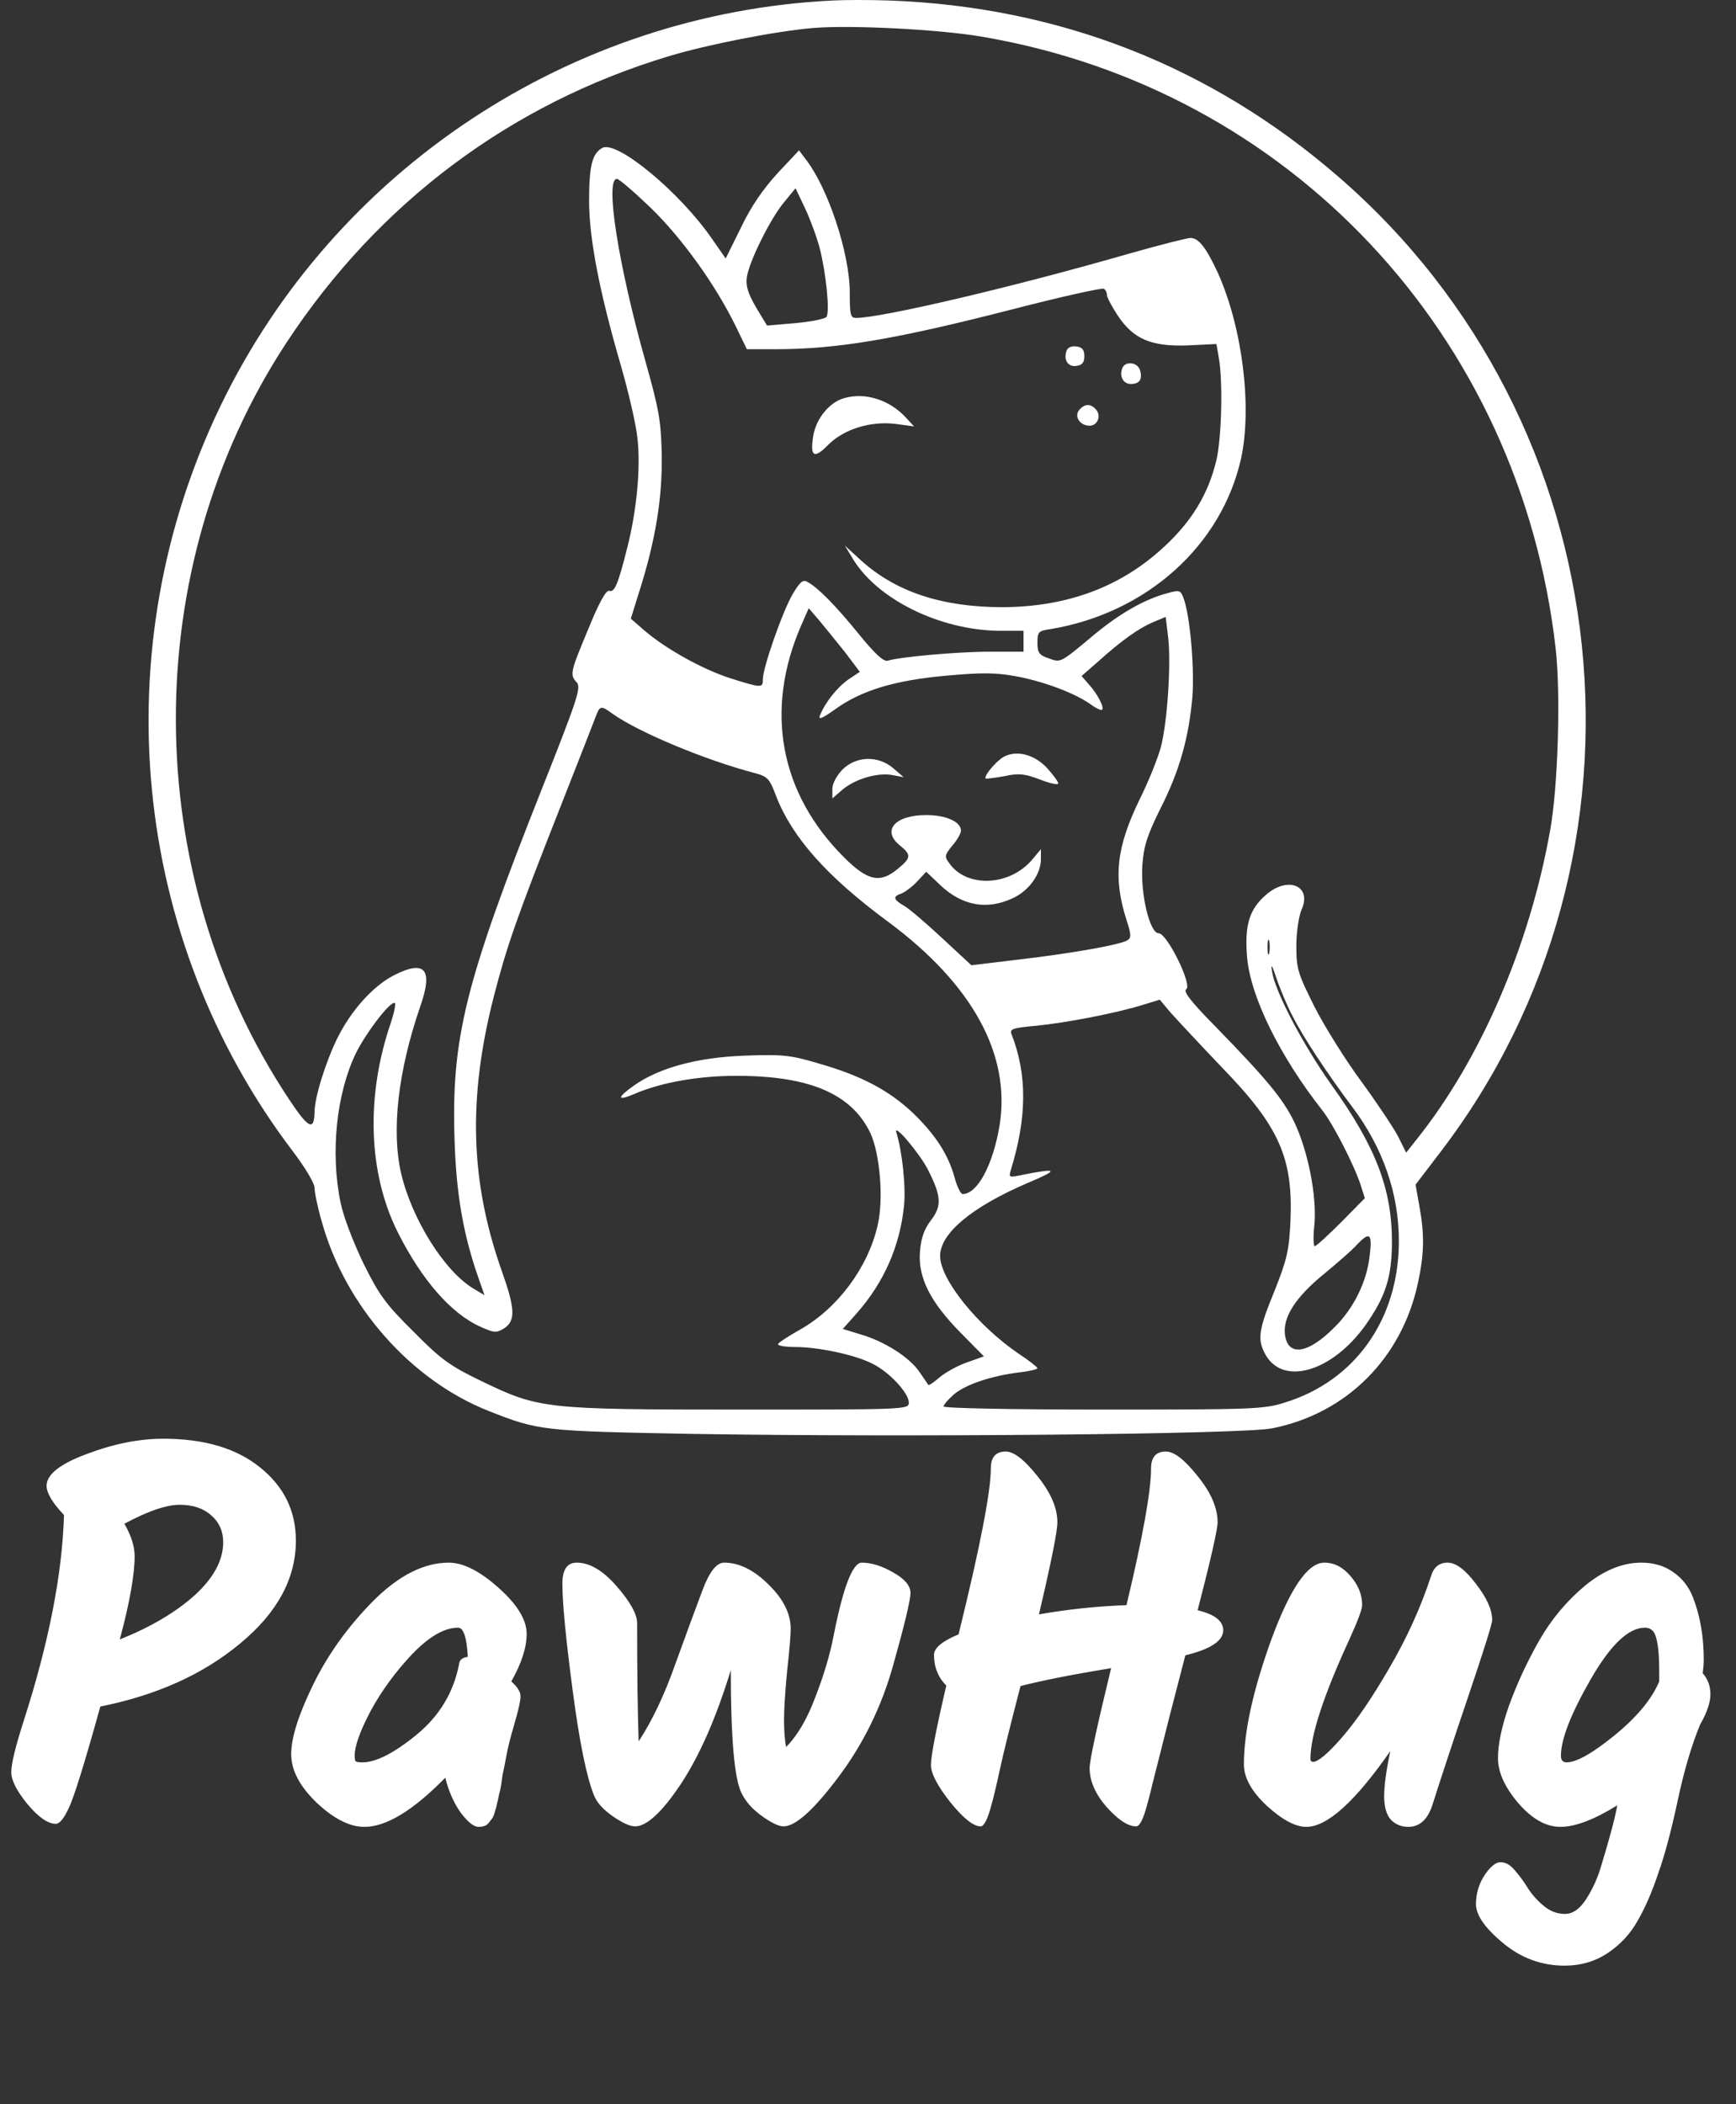 <svg xmlns="http://www.w3.org/2000/svg" fill="none" viewBox="0 0 666 807" height="807" width="666">
<rect x="0" y="0" width="666" height="807" fill="#333333" stroke="none"/>
<path fill="white" d="M21.406 699.465C18.395 699.465 14.795 696.977 10.605 692.002C6.415 686.896 4.321 682.772 4.321 679.63C4.321 676.488 5.892 670.007 9.034 660.187C18.722 630.074 23.894 603.693 24.549 581.043C20.097 576.329 17.871 572.598 17.871 569.848C17.871 565.528 22.977 561.469 33.19 557.672C43.533 553.745 53.352 551.781 62.648 551.781C78.359 551.781 90.732 555.447 99.766 562.778C108.93 570.11 113.513 579.471 113.513 590.862C113.513 605.395 106.377 618.553 92.106 630.336C77.966 642.119 60.095 650.171 38.492 654.492C32.339 676.618 28.28 689.646 26.316 693.573C24.483 697.501 22.847 699.465 21.406 699.465ZM85.626 591.451C85.626 587.262 84.12 583.858 81.109 581.239C78.097 578.49 74.038 577.115 68.932 577.115C63.826 577.115 56.756 579.537 47.722 584.381C50.341 588.964 51.65 593.088 51.65 596.754C51.65 603.955 49.752 614.625 45.955 628.765C57.738 624.052 67.296 618.422 74.628 611.876C81.96 605.198 85.626 598.39 85.626 591.451ZM196.159 644.869C198.515 646.964 199.694 648.862 199.694 650.564C199.694 652.266 198.908 655.801 197.337 661.169C195.766 666.537 194.718 670.727 194.195 673.738C193.671 676.618 193.213 678.91 192.82 680.612C192.558 682.314 192.362 683.688 192.231 684.736C192.1 685.652 191.838 686.831 191.445 688.271C191.183 689.711 190.922 690.889 190.66 691.806C190.529 692.591 190.267 693.573 189.874 694.752C189.612 695.799 189.285 696.65 188.892 697.305C188.499 697.828 188.041 698.418 187.517 699.072C186.732 700.12 185.423 700.643 183.59 700.643C181.757 700.643 179.466 698.81 176.716 695.144C174.098 691.479 172.134 687.027 170.824 681.79C158.517 694.359 148.174 700.643 139.795 700.643C134.165 700.643 128.077 697.567 121.531 691.413C114.985 685.129 111.711 678.91 111.711 672.756C111.711 666.472 114.526 657.569 120.156 646.047C125.786 634.526 133.445 623.855 143.134 614.036C152.953 604.216 162.642 599.307 172.199 599.307C177.698 599.307 184.048 602.514 191.249 608.93C198.45 615.345 202.05 621.237 202.05 626.605C202.05 631.842 200.086 637.93 196.159 644.869ZM139.009 675.898C144.246 675.898 151.186 672.363 159.827 665.293C168.599 658.092 174.032 649.059 176.127 638.192C176.258 636.621 177.371 635.704 179.466 635.442C179.073 627.98 177.829 624.248 175.734 624.248C170.497 624.248 164.605 627.652 158.059 634.46C151.644 641.268 146.341 648.535 142.152 656.259C138.093 663.984 136.064 669.679 136.064 673.345C136.064 674.393 136.195 675.113 136.456 675.506C136.849 675.767 137.7 675.898 139.009 675.898ZM330.639 599.307C334.305 599.307 338.298 600.551 342.619 603.038C347.07 605.526 349.296 608.144 349.296 610.894C349.296 613.643 347.07 622.939 342.619 638.781C338.167 654.623 331.163 668.894 321.605 681.594C312.178 694.163 305.174 700.447 300.591 700.447C298.758 700.447 296.009 699.138 292.343 696.519C288.677 693.901 286.059 690.955 284.487 687.682C281.738 682.314 280.363 666.603 280.363 640.548C274.734 658.878 268.318 673.476 261.117 684.343C253.916 695.079 248.09 700.447 243.639 700.447C241.675 700.447 238.794 699.138 234.998 696.519C231.332 693.901 228.975 691.282 227.928 688.664C225.047 681.594 222.298 668.108 219.679 648.208C217.061 628.307 215.751 614.691 215.751 607.359C215.751 601.991 217.584 599.307 221.25 599.307C226.225 599.307 231.332 602.318 236.569 608.341C241.806 614.363 244.424 619.077 244.424 622.481C244.424 641.465 244.621 656.587 245.013 667.846C250.25 659.86 254.964 649.91 259.153 637.995C263.474 626.081 266.943 616.654 269.562 609.715C272.18 602.776 274.93 599.307 277.81 599.307C283.571 599.307 289.266 602.122 294.896 607.751C300.526 613.25 303.341 618.88 303.341 624.641C303.341 627.259 302.883 632.693 301.966 640.941C301.181 649.189 300.788 655.408 300.788 659.598C300.788 663.788 301.05 667.257 301.573 670.007C305.894 665.686 309.625 659.336 312.767 650.957C316.041 642.578 318.397 634.657 319.837 627.194C323.503 608.602 327.104 599.307 330.639 599.307ZM376.193 700.447C373.444 700.447 369.582 697.37 364.606 691.217C359.631 684.932 357.144 680.153 357.144 676.88C357.144 673.476 359.108 663.329 363.035 646.44C359.893 643.298 358.322 639.37 358.322 634.657C358.322 632.038 361.464 629.42 367.749 626.801C375.997 593.284 380.121 572.074 380.121 563.171C380.121 558.851 382.02 556.69 385.816 556.69C388.959 556.69 393.017 559.833 397.992 566.117C403.099 572.401 405.652 578.293 405.652 583.792C405.652 587.327 403.295 599.11 398.582 619.142C409.841 617.178 421.035 616 432.164 615.607C438.449 589.291 441.591 571.812 441.591 563.171C441.591 558.851 443.489 556.69 447.286 556.69C450.428 556.69 454.487 559.833 459.462 566.117C464.568 572.401 467.121 578.293 467.121 583.792C467.121 586.541 464.568 597.801 459.462 617.571C466.008 619.142 469.282 621.695 469.282 625.23C469.282 629.289 464.437 632.496 454.749 634.853C450.035 652.921 446.959 664.901 445.519 670.792C444.078 676.553 442.965 680.939 442.18 683.95C441.525 686.831 440.805 689.646 440.02 692.395C438.579 697.763 437.205 700.447 435.896 700.447C432.753 700.447 428.956 697.959 424.505 692.984C420.184 688.009 418.024 683.034 418.024 678.059C418.024 675.178 420.774 662.413 426.272 639.763C411.216 642.25 399.629 644.542 391.512 646.636C387.453 662.217 384.769 673.083 383.46 679.237C382.15 685.26 381.103 689.646 380.317 692.395C378.877 697.763 377.503 700.447 376.193 700.447ZM549.088 604.216C550.135 600.943 552.23 599.307 555.372 599.307C558.514 599.307 562.115 601.991 566.173 607.359C570.363 612.727 572.458 617.375 572.458 621.302C572.458 622.742 569.446 632.366 563.424 650.171C557.401 667.977 552.753 682.052 549.48 692.395C547.647 697.894 544.571 700.643 540.25 700.643C537.632 700.643 535.406 699.727 533.573 697.894C531.871 695.93 531.02 692.919 531.02 688.86C531.02 684.801 531.805 679.041 533.376 671.578C519.891 690.955 509.155 700.643 501.169 700.643C496.979 700.643 491.938 697.959 486.047 692.591C480.155 687.093 477.209 681.79 477.209 676.684C477.209 664.115 480.744 648.077 487.814 628.569C495.015 609.061 501.758 599.307 508.042 599.307C511.839 599.307 515.178 601.009 518.058 604.413C521.069 607.817 522.575 611.548 522.575 615.607C522.575 617.178 520.938 621.564 517.665 628.765C507.715 650.368 502.74 665.621 502.74 674.524C502.74 675.309 503.067 675.702 503.722 675.702C505.686 675.702 509.352 672.625 514.719 666.472C520.218 660.187 526.306 651.284 532.984 639.763C539.792 628.11 545.16 616.262 549.088 604.216ZM653.238 641.727C655.202 643.952 656.184 646.636 656.184 649.779C656.184 652.921 654.875 656.783 652.256 661.366C648.983 669.221 646.103 678.975 643.615 690.628C641.127 702.28 638.64 711.576 636.152 718.515C633.795 725.585 631.177 731.607 628.297 736.582C625.547 741.558 621.75 745.682 616.906 748.955C612.062 752.228 606.497 753.865 600.213 753.865C591.441 753.865 583.585 750.984 576.646 745.224C569.707 739.463 566.238 734.488 566.238 730.298C566.238 726.239 567.351 722.508 569.576 719.104C571.802 715.831 573.831 714.194 575.664 714.194C577.628 714.194 579.461 715.242 581.163 717.336C582.996 719.431 584.633 721.657 586.073 724.014C587.644 726.501 589.673 728.792 592.161 730.887C594.649 732.982 597.398 734.029 600.409 734.029C603.421 734.029 606.17 732.066 608.658 728.138C611.145 724.21 613.044 719.955 614.353 715.372C617.626 704.637 619.655 696.977 620.441 692.395C611.538 697.894 604.272 700.643 598.642 700.643C593.143 700.643 587.775 697.632 582.538 691.609C577.301 685.456 574.682 679.695 574.682 674.327C574.682 668.828 576.123 662.02 579.003 653.903C582.014 645.654 585.811 637.472 590.394 629.354C595.107 621.106 600.999 614.036 608.069 608.144C615.269 602.253 622.47 599.307 629.671 599.307C634.516 599.307 638.64 600.551 642.044 603.038C645.448 605.395 647.935 608.602 649.507 612.661C652.256 619.731 653.631 627.718 653.631 636.621C653.631 637.93 653.5 639.632 653.238 641.727ZM598.838 673.345C598.838 675.047 599.558 675.898 600.999 675.898C604.795 675.898 610.949 672.429 619.459 665.49C627.969 658.551 633.665 651.677 636.545 644.869V641.138C636.545 632.627 635.759 627.456 634.188 625.623C633.403 624.706 632.355 624.248 631.046 624.248C624.762 624.248 617.823 630.86 610.229 644.083C602.635 657.307 598.838 667.061 598.838 673.345Z"></path>
<path fill="white" d="M319.334 0.2C218.934 5.134 128.401 65 84.668 155.534C39.468 249 50.268 360.067 112.534 441.8C117.068 447.8 120.668 453.8 120.668 455.534C120.668 457.267 121.868 463.134 123.468 468.6C132.401 500.734 157.468 529.267 187.468 541.134C206.668 548.734 208.134 548.867 266.001 549.934C348.801 551.267 476.534 550.067 488.001 547.8C516.534 542.2 537.868 520.867 544.001 491.934C546.401 480.734 546.534 473.534 544.534 462.6L543.068 454.334L552.534 441.934C640.134 327.534 622.801 162.2 513.334 67.667C464.534 25.4 406.401 2.6 341.334 0.2C334.001 -0.066 324.134 -0.066 319.334 0.2ZM376.668 14.067C494.668 34.067 583.068 128.334 596.801 248.6C598.801 265.934 597.734 301.934 594.668 318.6C586.801 362.734 568.001 406.334 543.468 437L539.468 442.067L536.268 435.667C534.401 432.2 528.001 422.6 522.134 414.6C516.134 406.467 508.134 393.667 504.268 386.067C497.868 373.267 497.334 371.534 497.334 362.734C497.334 357.4 498.268 351.4 499.334 348.867C503.468 339.667 494.001 335.8 485.601 343.267C479.334 348.734 477.468 354.734 478.401 366.6C479.468 381.8 490.801 404.867 507.468 426.067C511.601 431.4 519.468 446.734 522.001 454.467L523.601 459.534L514.534 468.734C509.468 473.8 504.934 477.934 504.401 477.934C503.868 477.934 503.734 474.2 504.268 469.534C505.201 458.734 501.868 441.534 496.534 430.334C492.268 421.534 486.268 414.2 466.134 393.534C456.801 384.067 453.868 380.2 455.068 379.4C457.601 377.934 447.734 357.934 444.534 357.934C441.068 357.934 437.468 342.867 438.268 331.667C438.801 324.334 440.134 320.334 445.201 310.067C452.534 295.667 456.134 282.734 457.468 267C458.268 255.934 456.534 235.8 454.001 229.267C452.934 226.334 452.401 226.2 447.734 227.534C439.201 229.8 429.868 235.134 420.268 243C406.534 254.467 407.068 254.2 402.268 252.467C398.668 251.267 398.001 250.334 398.001 246.467C398.001 242.334 398.401 241.934 403.068 241.267C439.868 235.134 468.668 209.267 476.134 175.8C480.401 156.067 476.668 125.667 467.201 104.6C462.668 94.867 459.868 91.267 456.668 91.267C455.468 91.267 444.934 93.933 433.201 97.267C388.268 110.2 338.134 121.934 328.401 121.934C326.268 121.934 326.001 120.734 326.001 112.2C326.001 97.133 317.601 71.8 308.934 60.867L306.534 57.667L298.268 66.467C292.801 72.467 288.134 79.133 284.268 87.267L278.401 99.133L273.201 91.667C260.934 73.8 236.668 53.667 231.068 56.733C227.201 58.867 226.001 63.533 226.001 77C226.001 91.267 229.868 111.534 238.001 139.534C241.068 150.067 244.001 162.734 244.534 167.934C245.868 179.267 244.268 195.8 240.668 209.934C237.068 224.334 235.734 227.267 233.734 226.6C232.534 226.2 229.868 231 225.734 241.134C218.668 258.067 218.534 258.734 221.334 261.8C222.934 263.8 221.468 268.334 208.134 301.934C178.268 377.134 173.068 398.334 174.401 437.667C175.068 458.467 177.868 474.2 183.868 491L185.868 496.734L181.868 494.334C170.668 487.8 158.001 467.667 153.868 449.934C150.134 433.534 152.668 410.867 161.201 386.067C166.268 371.667 163.068 367.934 151.068 374.067C143.068 378.2 134.668 387.534 129.334 398.334C124.801 407.667 120.668 421 120.668 426.6C120.534 433.934 118.268 432.734 110.934 421.667C53.334 335 52.934 218.067 110.001 131.267C145.201 77.8 195.868 39.8 256.668 21.534C271.201 17.134 297.601 11.934 312.001 10.733C326.534 9.534 360.401 11.267 376.668 14.067ZM249.468 79.534C261.468 91.133 274.268 108.867 282.134 124.867L286.534 133.934H297.334C321.334 133.934 343.868 130.067 388.534 118.6C407.068 113.8 422.801 110.334 423.468 110.734C424.134 111.134 424.668 112.2 424.668 113.134C424.668 114.067 426.534 117.534 428.801 121C434.801 130.067 441.734 133 455.734 132.467L466.668 131.934L467.601 137.267C469.201 146.6 468.668 167.667 466.668 176.467C463.601 189.267 457.468 199.534 447.068 209.267C430.534 224.867 409.868 232.734 384.668 232.867C361.468 232.867 343.601 227 330.268 214.867L324.134 209.267L326.801 213.667C336.001 229.667 360.534 241.8 383.734 241.934H392.668V245.934V249.934H379.734C367.334 249.934 345.201 251.934 340.534 253.4C338.934 253.8 335.601 250.734 329.334 243C320.401 232.067 314.001 225.534 309.734 223.134C308.001 222.2 306.934 223.134 304.134 227.8C300.268 234.334 292.668 256.067 292.668 260.467C292.668 263.934 292.268 263.934 280.001 260.067C269.334 256.6 255.201 248.734 247.068 241.667L242.001 237.267L245.334 226.6C251.601 206.867 254.134 190.6 253.868 174.467C253.601 161.4 252.801 157 247.734 139C237.201 101.667 232.001 68.6 236.668 68.6C237.468 68.6 243.201 73.534 249.468 79.534ZM314.534 95.4C316.934 105 318.401 119.534 317.068 121.534C316.401 122.334 311.068 123.4 305.068 123.934L294.268 124.867L290.001 117.8C286.934 112.467 286.001 109.534 286.534 106.2C287.468 100.2 295.601 83.667 300.934 77.4L305.201 72.2L308.934 80.067C310.934 84.334 313.468 91.267 314.534 95.4ZM324.134 250.067L329.868 257.667L325.468 260.6C321.068 263.667 316.401 269.667 314.534 274.467C313.868 276.2 315.468 275.534 320.534 271.934C330.534 264.734 343.468 260.867 363.068 259.134C376.001 257.934 381.868 257.934 389.201 259.267C399.868 261.134 412.001 265.667 418.134 269.934C420.268 271.534 422.534 272.6 422.801 272.2C423.734 271.267 420.934 265.934 417.601 262.334L414.934 259.267L421.334 253.667C430.534 245.4 437.068 240.867 442.401 238.6L447.201 236.6L448.134 244.2C449.334 254.467 447.868 277 445.334 286.6C444.134 291 440.534 299.934 437.201 306.6C428.268 325 426.934 336.6 432.268 353.134C434.001 358.334 434.001 359.8 432.534 360.6C430.001 362.334 410.134 365.8 390.268 368.067L372.668 370.2L361.601 359.934C355.601 354.334 349.068 348.734 347.068 347.534C342.668 345 342.401 343.8 345.734 342.734C347.068 342.2 349.868 340.2 351.734 338.2L355.334 334.334L360.668 339.4C368.934 347.267 378.401 349.134 388.268 344.6C394.668 341.8 399.334 335.267 399.334 329.534V325.667L396.001 329.667C387.334 339.934 370.801 340.6 364.134 331C362.268 328.467 362.401 327.934 365.334 324.334C367.201 322.2 368.668 319.534 368.668 318.6C368.668 315.134 362.934 312.6 355.334 312.6C343.201 312.6 338.134 318.6 345.334 324.334C349.601 327.8 349.601 329 344.534 333.134C337.734 338.867 332.934 337.934 323.868 328.867C299.201 304.334 293.201 272.467 307.334 239.934L310.268 233.267L314.268 237.934C316.401 240.467 320.801 245.934 324.134 250.067ZM235.068 273.8C245.334 281 270.668 291.534 289.468 296.467C294.534 297.8 295.201 298.6 297.734 305.267C303.868 321.134 317.334 336.334 340.934 353.667C373.201 377.667 387.868 404.6 383.468 431.667C380.934 446.867 374.934 457.934 369.334 457.934C368.534 457.934 367.201 455.134 366.268 451.8C363.868 442.867 358.934 435.267 350.268 426.867C340.934 418.067 330.268 412.467 313.868 407.8C303.068 404.6 300.134 404.334 285.601 404.867C267.468 405.534 252.801 409.534 243.201 416.334C236.401 421.134 236.668 422.467 243.734 419.4C253.734 415.134 268.001 412.6 282.534 412.6C310.668 412.6 326.801 419.534 334.001 434.734C337.601 442.734 339.068 460.067 336.668 470.067C332.934 486.2 321.334 501.8 306.934 509.934C302.668 512.334 298.934 514.734 298.534 515.4C298.134 516.067 301.068 516.6 304.934 516.6C314.134 516.6 328.401 519.667 334.934 523.134C341.334 526.334 348.668 534.334 348.668 537.934C348.668 540.6 347.334 540.6 284.001 540.6C208.801 540.6 206.801 540.334 184.668 529.667C172.534 523.8 169.201 521.4 158.668 510.734C148.001 500.2 145.468 496.734 139.468 484.6C135.601 476.6 131.734 466.6 130.668 461.267C126.668 442.067 129.068 419.4 136.534 403.934C140.534 395.934 149.201 384.6 151.334 384.6C152.001 384.6 151.334 387.934 150.001 392.067C140.268 420.334 141.201 449.934 152.668 472.734C161.868 491 173.201 503.934 184.401 508.867C189.734 511.267 190.401 511.267 193.468 509.4C197.868 506.467 197.601 501.8 192.534 487.534C180.401 453.267 179.468 421.4 189.334 382.6C194.401 363 197.868 352.867 215.068 309.267C221.734 292.334 227.734 277 228.534 274.867C230.134 270.6 230.534 270.467 235.068 273.8ZM486.934 365.534C486.534 366.867 486.268 365.8 486.268 363.267C486.268 360.734 486.534 359.667 486.934 360.867C487.201 362.2 487.201 364.334 486.934 365.534ZM496.001 389.934C500.134 398.067 509.334 411.934 518.934 424.734C530.534 440.2 536.668 457.8 536.668 475.934C536.668 505.934 519.868 529.667 492.801 537.934C484.934 540.467 480.268 540.6 423.201 540.6C387.334 540.6 362.001 540.067 362.001 539.4C362.001 538.734 363.868 536.6 366.001 534.734C370.668 530.867 380.401 527.667 391.068 526.334C394.801 525.934 398.001 525.134 398.001 524.734C398.001 524.334 394.801 521.8 390.934 519.267C375.201 508.6 360.668 490.734 360.668 481.667C360.668 473 372.934 462.867 394.001 453.8C406.668 448.467 406.134 447.8 391.468 450.734C387.068 451.667 386.934 451.534 387.868 448.467C394.001 428.467 394.134 412.067 388.001 396.467C387.334 394.6 388.801 394.2 397.468 393.4C408.668 392.334 428.134 388.6 438.401 385.4L444.934 383.4L449.068 388.334C451.468 391 460.268 400.467 468.801 409.4C490.934 432.2 496.134 444.2 495.068 468.6C494.534 479.534 493.734 483.134 488.934 495.134C482.801 510.067 482.401 513.534 485.201 519C491.734 531.8 510.934 526.334 523.868 508.2C531.601 497.267 534.001 489.667 534.001 476.2C534.001 455.934 527.734 439.667 510.801 416.067C499.734 400.467 489.201 380.334 488.001 372.6C487.468 369.267 488.001 370.067 489.734 375.267C491.068 379.267 493.868 385.934 496.001 389.934ZM356.001 448.6C361.201 458.867 361.334 462.467 357.201 467.934C354.534 471.4 353.334 474.867 352.934 480.067C352.134 489.8 356.801 499.267 368.534 511.134L377.468 520.2L371.068 522.467C367.601 523.667 362.934 526.2 360.668 528.067C358.401 530.067 356.401 531.4 356.134 531.134C356.001 530.867 354.401 528.6 352.668 526.067C348.801 520.467 339.334 514.467 330.268 511.8L323.334 509.667L328.801 503.534C339.201 491.667 345.201 477.934 346.801 462.6C347.601 455.267 346.134 441.534 343.868 434.334C342.668 430.334 352.801 442.334 356.001 448.6ZM525.468 481.534C524.401 491.534 519.334 501.8 512.001 509C501.734 519.4 493.868 520.467 492.934 511.534C492.268 505 497.068 497.534 507.601 488.867C512.934 484.467 518.801 479.4 520.534 477.4C525.468 472.2 526.534 473 525.468 481.534Z"></path>
<path fill="white" d="M409.201 134.467C407.868 137.934 409.734 140.867 412.934 140.334C415.201 140.067 416.001 139 416.001 136.6C416.001 134.2 415.201 133.134 412.934 132.867C411.201 132.6 409.601 133.267 409.201 134.467Z"></path>
<path fill="white" d="M430.534 141.267C429.334 144.333 430.934 147.267 433.868 147.267C437.201 147.267 438.401 145.4 437.334 141.933C436.401 138.867 431.601 138.333 430.534 141.267Z"></path>
<path fill="white" d="M323.734 152.733C318.134 154.333 313.067 160.6 312.001 167.133C310.667 175.133 312.267 176.2 317.734 170.6C323.867 164.467 334.134 161.4 343.734 162.6L350.667 163.533L347.334 159.933C341.067 153.267 331.734 150.333 323.734 152.733Z"></path>
<path fill="white" d="M414.001 157.267C412.001 159.667 414.268 163.267 418.001 163.267C421.068 163.267 422.534 159.533 420.534 157.133C418.534 154.733 416.134 154.733 414.001 157.267Z"></path>
<path fill="white" d="M384.934 290.333C382 292.067 377.334 297.667 378.134 298.6C378.4 298.733 381.734 298.333 385.334 297.667C390.934 296.467 393.067 296.733 399.067 299C402.8 300.467 406 301.133 406 300.467C406 299.8 404 297.133 401.734 294.6C396.8 289.267 389.867 287.533 384.934 290.333Z"></path>
<path fill="white" d="M323.201 295.134C320.934 297.534 319.334 300.467 319.334 302.6V306.2L323.334 302.734C328.401 298.6 336.801 296.2 342.401 297.267L346.667 298.067L342.667 294.6C336.801 289.667 328.534 289.934 323.201 295.134Z"></path>
</svg>
